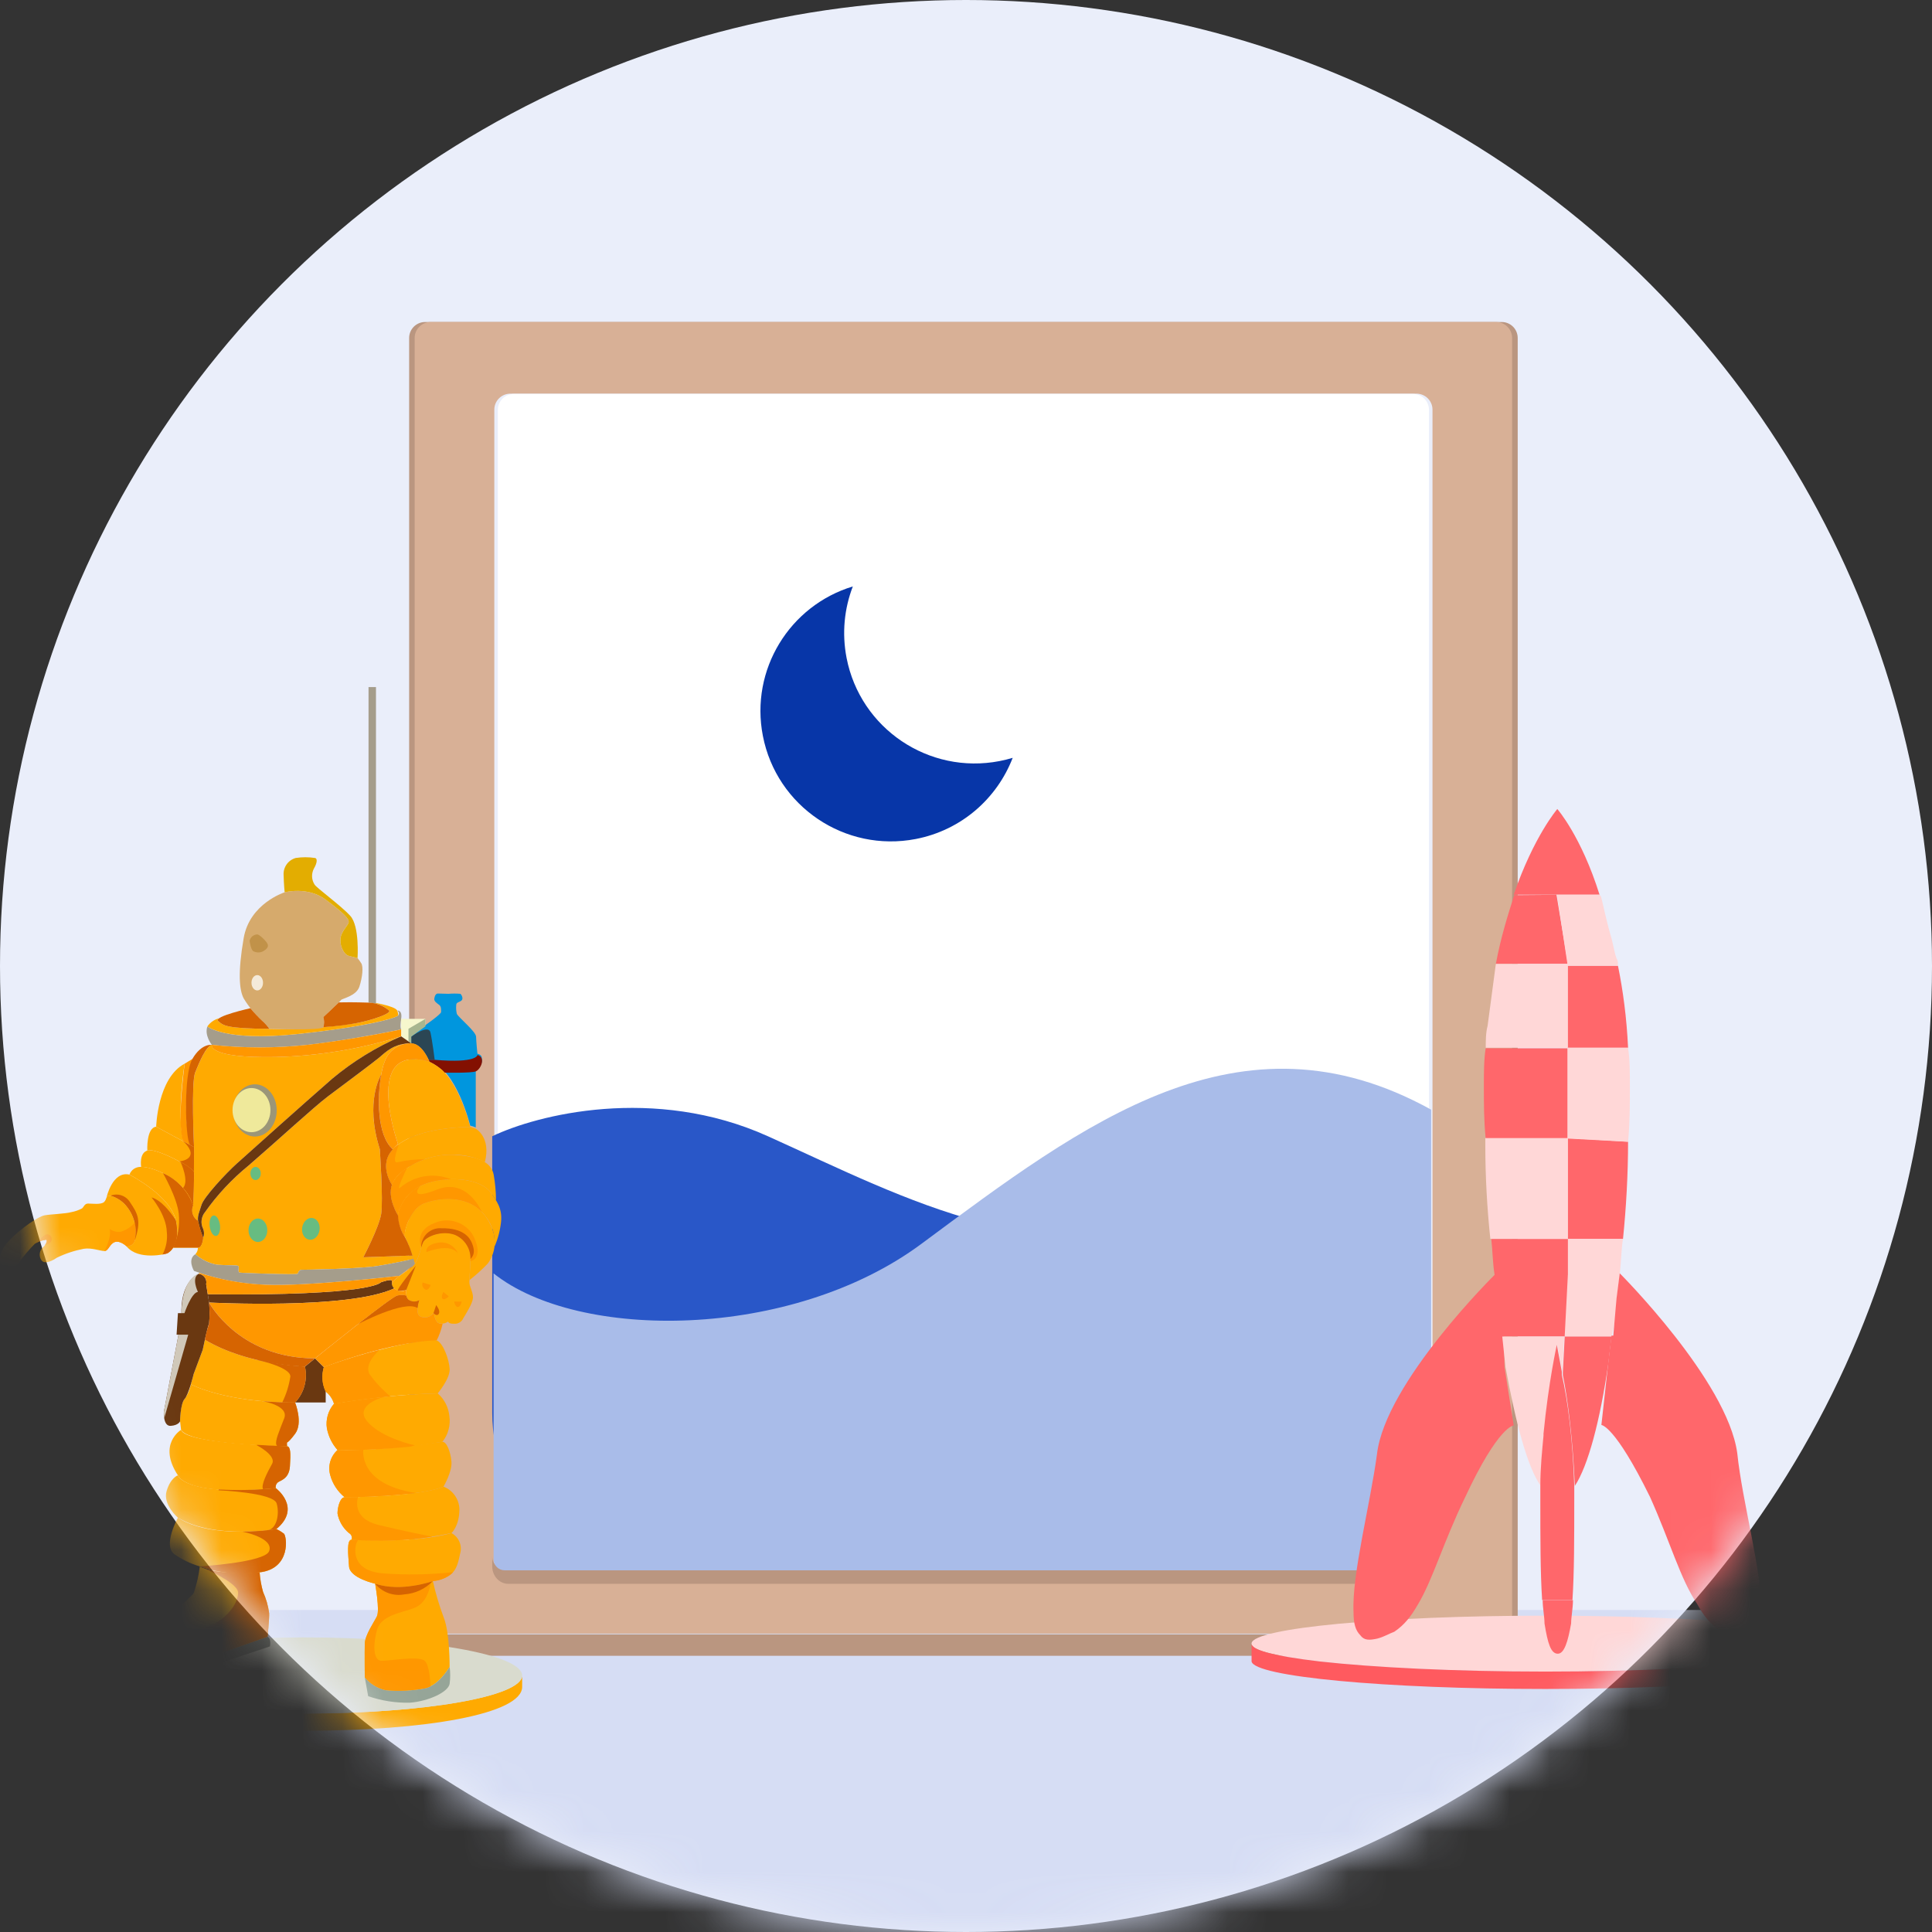 <?xml version="1.0" encoding="UTF-8"?> <svg xmlns="http://www.w3.org/2000/svg" width="48" height="48" viewBox="0 0 48 48" fill="none"><rect x="0" y="0" width="48" height="48" fill="#333333" stroke="none"/><circle cx="24" cy="24" r="24" fill="#EAEEFA"></circle><mask id="mask0_19122_25525" style="mask-type:alpha" maskUnits="userSpaceOnUse" x="0" y="0" width="48" height="48"><circle cx="24" cy="24" r="24" fill="#EAEEFA"></circle></mask><g mask="url(#mask0_19122_25525)"><rect x="-6" y="40" width="64" height="11.429" fill="#D6DDF4"></rect><path d="M37.31 8H10.562C10.343 8 10.165 8.178 10.165 8.397V40.74C10.165 40.96 10.343 41.138 10.562 41.138H37.31C37.529 41.138 37.707 40.96 37.707 40.74V8.397C37.707 8.178 37.529 8 37.31 8ZM37.456 40.207C37.456 40.427 37.279 40.605 37.06 40.605H10.813C10.593 40.605 10.416 40.427 10.416 40.207V8.47C10.416 8.251 10.593 8.073 10.813 8.073H37.06C37.279 8.073 37.456 8.251 37.456 8.47V40.207Z" fill="#BA9680"></path><path d="M37.168 8H10.702C10.481 8 10.302 8.178 10.302 8.398V40.19C10.302 40.41 10.481 40.588 10.702 40.588H37.168C37.389 40.588 37.568 40.41 37.568 40.19V8.398C37.568 8.178 37.389 8 37.168 8ZM35.59 38.881C35.59 39.101 35.411 39.279 35.19 39.279H12.681C12.46 39.279 12.281 39.101 12.281 38.881V10.178C12.281 9.958 12.46 9.78 12.681 9.78H35.19C35.411 9.78 35.59 9.958 35.59 10.178V38.881Z" fill="#D8B096"></path><path d="M35.503 10.185V38.677C35.503 38.897 35.326 39.075 35.106 39.075H12.765C12.546 39.075 12.369 38.897 12.369 38.677V10.185C12.369 9.965 12.546 9.787 12.765 9.787H35.106C35.326 9.787 35.503 9.965 35.503 10.185Z" fill="white"></path><path d="M35.502 38.663V38.915C35.502 39.155 35.323 39.35 35.103 39.35H12.629C12.408 39.35 12.229 39.155 12.229 38.915V38.663C12.229 38.903 12.408 38.961 12.629 38.961H35.103C35.323 38.961 35.502 38.903 35.502 38.663Z" fill="#BA9680"></path><path d="M19.079 28.23C16.251 26.954 13.334 27.698 12.229 28.23V35.107C12.229 37.223 13.944 38.938 16.06 38.938H33.118C34.42 38.938 35.47 37.854 35.278 36.566C34.786 33.267 33.438 29.413 30.494 30.28C25.854 31.647 22.614 29.824 19.079 28.23Z" fill="#2957C8"></path><path d="M22.892 30.903C19.658 33.302 14.369 33.319 12.263 31.637L12.263 38.739C12.263 38.891 12.386 39.014 12.538 39.014L35.28 39.014C35.432 39.014 35.556 38.891 35.556 38.739L35.556 27.569C30.807 24.939 26.935 27.904 22.892 30.903Z" fill="#A9BCE9"></path><g clip-path="url(#clip0_19122_25525)"><path d="M7.562 40.681C7.568 40.681 7.574 40.681 7.58 40.681C7.574 40.681 7.568 40.681 7.562 40.681C7.556 40.681 7.55 40.681 7.544 40.681C7.55 40.681 7.556 40.681 7.562 40.681Z" fill="#FFAA01"></path><path d="M7.562 42.572C4.573 42.572 2.15 42.149 2.15 41.627V41.909C2.15 42.588 4.573 43 7.562 43C10.55 43 12.973 42.588 12.973 41.909V41.627C12.973 42.149 10.55 42.572 7.562 42.572Z" fill="#FFAA01"></path><path d="M7.562 42.572C10.55 42.572 12.973 42.149 12.973 41.627C12.973 41.105 10.55 40.681 7.562 40.681C4.573 40.681 2.15 41.105 2.15 41.627C2.15 42.149 4.573 42.572 7.562 42.572Z" fill="#D9DBCE"></path><path d="M5.233 25.972C5.096 26.049 4.949 26.402 4.851 26.643C4.745 26.902 4.821 28.5 4.821 28.5L4.818 29.106C4.831 29.195 4.798 29.95 4.798 29.95C4.769 30.017 4.765 30.094 4.787 30.164C4.81 30.234 4.857 30.294 4.92 30.332C4.906 30.196 4.948 30.129 5.007 29.934C5.066 29.74 5.612 29.153 5.886 28.907C6.16 28.661 7.495 27.462 8.254 26.8C8.771 26.369 9.348 26.014 9.967 25.747C8.955 26.062 7.904 26.236 6.844 26.262C5.139 26.293 5.264 25.959 5.264 25.959L5.233 25.972Z" fill="#FFAA01"></path><path d="M8.139 27.245C7.793 27.508 6.904 28.329 6.174 28.96C5.764 29.292 5.402 29.679 5.097 30.11C5.049 30.167 5.018 30.238 5.009 30.313C5 30.387 5.013 30.463 5.047 30.531C5.076 30.602 5.076 30.681 5.047 30.752C5.047 30.752 5.031 30.998 4.917 30.998C4.918 31.058 4.896 31.115 4.855 31.159C5.008 31.297 5.198 31.389 5.401 31.423C5.683 31.443 5.903 31.427 5.924 31.456C5.945 31.485 5.899 31.605 5.953 31.617C6.007 31.63 7.373 31.677 7.394 31.647C7.415 31.617 7.419 31.547 7.502 31.547C7.585 31.547 8.905 31.526 9.362 31.456C9.742 31.397 10.142 31.308 10.267 31.279L10.271 31.271C10.263 31.247 10.255 31.221 10.246 31.193L9.026 31.237C9.026 31.237 9.417 30.493 9.471 30.162C9.524 29.832 9.436 28.549 9.436 28.549C9.054 27.355 9.471 26.697 9.471 26.697L9.471 26.698C9.487 26.589 9.516 26.482 9.556 26.379C9.603 26.242 9.692 26.124 9.811 26.042C9.931 25.96 10.073 25.918 10.218 25.922C9.785 25.917 9.577 26.145 9.409 26.285C9.241 26.425 8.486 26.983 8.139 27.245Z" fill="#FFAA01"></path><path d="M9.967 25.313C10.002 25.086 9.869 25.108 9.869 25.108C9.879 25.114 9.887 25.121 9.894 25.13C9.9 25.138 9.905 25.148 9.908 25.159C9.911 25.169 9.912 25.18 9.91 25.191C9.909 25.202 9.905 25.213 9.899 25.222C9.876 25.282 9.155 25.505 7.37 25.692C5.585 25.879 5.153 25.501 5.153 25.501C5.072 25.723 5.263 25.96 5.263 25.96C6.056 26.044 6.855 26.044 7.647 25.958C8.499 25.857 9.286 25.712 9.688 25.632L9.967 25.575C9.967 25.575 9.931 25.541 9.967 25.313Z" fill="#A59D8B"></path><path d="M9.869 25.108C9.812 24.987 9.232 24.901 9.232 24.901L9.238 24.916C9.398 24.934 9.548 25.001 9.669 25.108C9.721 25.182 9.268 25.337 8.889 25.414C8.163 25.531 7.428 25.58 6.693 25.561C5.623 25.554 5.55 25.481 5.421 25.368C5.397 25.347 5.41 25.322 5.447 25.297L5.447 25.297C5.328 25.328 5.224 25.4 5.153 25.5C5.153 25.5 5.586 25.879 7.371 25.692C9.105 25.51 9.832 25.295 9.894 25.228C9.894 25.186 9.885 25.146 9.869 25.108Z" fill="#FFAA01"></path><path d="M5.369 30.707C5.439 30.698 5.482 30.577 5.465 30.437C5.447 30.296 5.376 30.189 5.305 30.198C5.235 30.207 5.192 30.328 5.21 30.469C5.227 30.609 5.299 30.716 5.369 30.707Z" fill="#67BC81"></path><path d="M6.408 30.857C6.537 30.857 6.641 30.726 6.641 30.565C6.641 30.404 6.537 30.274 6.408 30.274C6.279 30.274 6.174 30.404 6.174 30.565C6.174 30.726 6.279 30.857 6.408 30.857Z" fill="#67BC81"></path><path d="M7.939 30.561C7.96 30.413 7.881 30.278 7.762 30.261C7.643 30.244 7.529 30.351 7.507 30.5C7.486 30.648 7.565 30.783 7.685 30.8C7.804 30.817 7.918 30.71 7.939 30.561Z" fill="#67BC81"></path><path d="M6.349 29.318C6.42 29.318 6.478 29.245 6.478 29.154C6.478 29.064 6.42 28.991 6.349 28.991C6.278 28.991 6.221 29.064 6.221 29.154C6.221 29.245 6.278 29.318 6.349 29.318Z" fill="#67BC81"></path><path d="M6.334 28.237C6.632 28.237 6.875 27.947 6.875 27.588C6.875 27.23 6.632 26.939 6.334 26.939C6.035 26.939 5.792 27.23 5.792 27.588C5.792 27.947 6.035 28.237 6.334 28.237Z" fill="#9B9678"></path><path d="M6.248 28.129C6.508 28.129 6.719 27.883 6.719 27.581C6.719 27.278 6.508 27.032 6.248 27.032C5.988 27.032 5.777 27.278 5.777 27.581C5.777 27.883 5.988 28.129 6.248 28.129Z" fill="#EFE99B"></path><path d="M8.975 23.931C8.947 23.886 8.916 23.844 8.883 23.803C8.883 23.803 8.763 23.773 8.664 23.748C8.564 23.724 8.45 23.543 8.456 23.344C8.463 23.146 8.645 23.003 8.662 22.916C8.68 22.829 8.533 22.679 8.087 22.348C7.64 22.017 7.072 22.169 7.072 22.169C7.072 22.169 6.202 22.444 6.054 23.308C5.905 24.171 5.946 24.6 6.054 24.804C6.179 25.012 6.334 25.199 6.514 25.361C6.582 25.42 6.642 25.487 6.693 25.56C6.693 25.56 7.987 25.611 8.033 25.52C8.058 25.438 8.058 25.351 8.033 25.269C8.033 25.269 8.453 24.881 8.473 24.845C8.494 24.809 8.852 24.748 8.929 24.513C9.005 24.278 9.031 24.018 8.975 23.931Z" fill="#D6AA6C"></path><path d="M7.072 22.169C7.072 22.169 7.64 22.017 8.087 22.348C8.533 22.679 8.68 22.829 8.662 22.916C8.645 23.003 8.464 23.146 8.457 23.344C8.45 23.543 8.564 23.724 8.664 23.748C8.764 23.773 8.883 23.803 8.883 23.803C8.883 23.803 8.937 23.014 8.704 22.756C8.471 22.498 7.85 22.05 7.814 21.974C7.777 21.916 7.756 21.849 7.753 21.78C7.751 21.711 7.766 21.642 7.798 21.581C7.895 21.415 7.879 21.321 7.824 21.316C7.666 21.292 7.506 21.292 7.348 21.316C7.257 21.341 7.177 21.397 7.122 21.474C7.067 21.552 7.04 21.645 7.046 21.739C7.053 21.989 7.072 22.169 7.072 22.169Z" fill="#E3AD01"></path><path d="M6.202 23.374C6.202 23.374 6.228 23.604 6.299 23.635C6.336 23.654 6.376 23.663 6.418 23.663C6.459 23.663 6.499 23.654 6.536 23.635C6.617 23.589 6.683 23.527 6.647 23.451C6.611 23.374 6.439 23.211 6.392 23.216C6.347 23.217 6.304 23.233 6.269 23.262C6.235 23.29 6.211 23.33 6.202 23.374Z" fill="#C19249"></path><path d="M6.392 24.607C6.471 24.607 6.535 24.521 6.535 24.416C6.535 24.311 6.471 24.226 6.392 24.226C6.312 24.226 6.248 24.311 6.248 24.416C6.248 24.521 6.312 24.607 6.392 24.607Z" fill="#F4EADA"></path><path d="M4.372 30.333C4.248 29.712 3.216 29.183 3.216 29.183C2.792 29.086 2.647 29.75 2.647 29.75C2.656 29.733 2.671 29.719 2.689 29.711C2.707 29.703 2.727 29.701 2.746 29.706C2.915 29.753 3.064 29.856 3.168 29.998C3.289 30.157 3.36 30.348 3.372 30.547C3.362 30.771 3.388 30.932 3.15 30.971C3.44 31.323 4.128 31.156 4.16 31.138C4.193 31.119 4.497 30.954 4.372 30.333Z" fill="#FFAA01"></path><path d="M3.151 30.97C3.151 30.97 2.992 30.815 2.857 30.857C2.722 30.899 2.698 31.081 2.595 31.081C2.491 31.081 2.277 30.994 2.079 31.026C1.847 31.071 1.623 31.145 1.411 31.248C1.332 31.303 1.118 31.43 1.03 31.311C0.996 31.262 0.981 31.201 0.988 31.141C0.995 31.081 1.025 31.026 1.07 30.986C1.141 30.931 1.205 30.78 1.126 30.804C1.032 30.816 0.942 30.85 0.863 30.903C0.722 31.045 0.592 31.198 0.474 31.361C0.414 31.444 0.367 31.5 0.274 31.5C0.182 31.5 0.001 31.454 0.001 31.347C0.001 31.241 -0.027 31.084 0.247 30.801C0.52 30.518 0.951 30.222 1.109 30.194C1.267 30.166 1.619 30.157 1.772 30.115C1.865 30.098 1.954 30.067 2.037 30.023C2.083 29.99 2.097 29.902 2.19 29.902C2.282 29.902 2.505 29.935 2.584 29.865C2.663 29.796 2.616 29.692 2.746 29.706C2.915 29.753 3.064 29.856 3.168 29.998C3.289 30.157 3.36 30.348 3.372 30.547C3.363 30.771 3.388 30.932 3.151 30.97Z" fill="#FFAA01"></path><path d="M4.92 30.332C4.857 30.294 4.81 30.234 4.787 30.164C4.765 30.093 4.769 30.017 4.798 29.95C4.59 29.256 3.726 28.97 3.492 28.991C3.432 28.991 3.373 29.009 3.323 29.043C3.274 29.077 3.237 29.126 3.216 29.183C3.216 29.183 4.248 29.712 4.373 30.333C4.442 30.677 4.379 30.882 4.303 30.998L4.303 30.998H4.918C5.031 30.998 5.047 30.752 5.047 30.752C4.995 30.615 4.953 30.475 4.92 30.332Z" fill="#FFAA01"></path><path d="M3.509 28.991C3.763 28.983 4.594 29.27 4.798 29.95C4.798 29.95 4.831 29.195 4.817 29.106C4.804 29.017 3.918 28.532 3.682 28.58C3.446 28.628 3.507 28.99 3.507 28.99L3.509 28.991Z" fill="#FFAA01"></path><path d="M3.661 28.587C3.668 28.584 3.675 28.582 3.682 28.58C3.918 28.532 4.804 29.017 4.818 29.106L4.821 28.5L3.88 27.993C3.631 28.02 3.66 28.586 3.66 28.586L3.661 28.587Z" fill="#FFAA01"></path><path d="M3.88 27.993C3.88 27.993 3.913 26.785 4.587 26.427C4.587 26.427 4.386 27.644 4.554 28.356L3.88 27.993Z" fill="#FFAA01"></path><path d="M4.42 37.707C4.42 37.707 4.036 38.398 4.333 38.614C4.525 38.748 4.738 38.851 4.964 38.917C5.441 39.083 5.95 39.133 6.45 39.065C7.235 38.976 7.129 38.163 7.052 38.101C6.995 38.058 6.933 38.02 6.868 37.989C6.868 37.989 5.262 38.255 4.42 37.707Z" fill="#FFAA01"></path><path d="M4.42 37.707C4.42 37.707 4.039 37.379 4.139 37.045C4.239 36.711 4.42 36.654 4.42 36.654C4.42 36.654 4.561 37.181 6.851 36.971C6.851 36.971 7.507 37.456 6.868 37.989C6.868 37.989 5.333 38.256 4.42 37.707Z" fill="#FFAA01"></path><path d="M4.499 35.524C4.499 35.524 3.908 35.876 4.42 36.654C4.42 36.654 4.58 37.196 6.852 36.971C6.847 36.947 6.848 36.922 6.856 36.899C6.863 36.876 6.875 36.855 6.893 36.837C6.952 36.78 7.181 36.757 7.203 36.43C7.225 36.103 7.22 35.943 7.133 35.932C7.047 35.922 4.609 35.875 4.499 35.524Z" fill="#FFAA01"></path><path d="M7.331 34.844C7.331 34.844 7.536 35.352 7.331 35.623C7.127 35.894 7.13 35.813 7.129 35.854C7.128 35.88 7.129 35.907 7.133 35.933C7.133 35.933 4.721 35.905 4.499 35.525L4.474 35.313C4.474 35.313 4.471 34.892 4.586 34.759C4.665 34.65 4.718 34.525 4.742 34.393C4.742 34.393 5.594 34.853 7.331 34.844Z" fill="#FFAA01"></path><path d="M9.32 39.346C9.32 39.346 8.691 39.208 8.672 38.917C8.652 38.627 8.607 38.253 8.736 38.253C8.864 38.253 10.268 38.354 11.216 38.089C11.306 38.136 11.376 38.214 11.415 38.307C11.455 38.4 11.46 38.504 11.431 38.602C11.353 38.983 11.286 39.199 10.755 39.282C10.755 39.282 9.968 39.566 9.32 39.346Z" fill="#FFAA01"></path><path d="M7.594 34.047L7.576 33.953C7.576 33.953 6.168 33.927 5.09 33.285V33.285C5.06 33.42 5.036 33.537 5.036 33.537L4.811 34.138C4.811 34.138 4.782 34.257 4.741 34.393L4.741 34.393C4.741 34.393 5.594 34.853 7.331 34.844C7.429 34.738 7.503 34.611 7.549 34.474C7.594 34.336 7.609 34.191 7.594 34.047Z" fill="#FFAA01"></path><path d="M8.736 38.253C8.746 38.222 8.745 38.189 8.733 38.159C8.722 38.129 8.7 38.104 8.671 38.089C8.521 37.965 8.42 37.792 8.386 37.601C8.386 37.447 8.45 37.199 8.564 37.199C8.679 37.199 10.418 37.184 11.018 36.935C11.132 36.979 11.231 37.055 11.301 37.155C11.372 37.255 11.411 37.373 11.414 37.495C11.414 37.915 11.217 38.089 11.217 38.089C10.402 38.265 9.567 38.321 8.736 38.253Z" fill="#FFAA01"></path><path d="M8.386 36.025C8.299 36.103 8.237 36.203 8.205 36.314C8.173 36.425 8.174 36.543 8.206 36.654C8.265 36.869 8.391 37.059 8.564 37.199C8.564 37.199 10.414 37.195 11.018 36.936C11.018 36.936 11.238 36.566 11.216 36.314C11.194 36.062 11.095 35.817 10.992 35.821C10.89 35.824 9.513 36.058 8.386 36.025Z" fill="#FFAA01"></path><path d="M8.298 34.877C8.226 34.961 8.173 35.058 8.143 35.163C8.113 35.269 8.105 35.38 8.122 35.488C8.16 35.688 8.251 35.873 8.386 36.025C9.259 36.038 10.132 35.97 10.992 35.821C11.063 35.732 11.115 35.63 11.144 35.52C11.174 35.411 11.181 35.297 11.165 35.185C11.144 34.966 11.041 34.763 10.875 34.618C10.011 34.641 9.149 34.728 8.298 34.877Z" fill="#FFAA01"></path><path d="M8.298 34.877C9.149 34.728 10.011 34.641 10.875 34.618C10.875 34.618 11.183 34.252 11.172 34.015C11.161 33.777 11.007 33.36 10.85 33.302C10.692 33.243 9.464 33.453 8.046 33.966C7.982 34.167 7.998 34.385 8.092 34.574C8.192 34.65 8.264 34.757 8.298 34.877Z" fill="#FFAA01"></path><path d="M6.45 39.065C6.462 39.229 6.491 39.392 6.536 39.551C6.612 39.719 6.663 39.898 6.687 40.082C6.693 40.222 6.648 40.664 6.648 40.664L5.04 41.227C5.04 41.227 4.31 41.431 4.131 41.45C3.951 41.47 3.574 41.399 3.58 41.355C3.586 41.31 3.503 40.683 3.676 40.517C3.849 40.35 4.733 39.736 4.816 39.57C4.888 39.358 4.937 39.139 4.964 38.917C4.964 38.917 5.278 39.141 6.45 39.065Z" fill="#FFAA01"></path><path d="M9.582 41.992C9.914 42.023 10.248 42.006 10.575 41.943C10.882 41.869 11.121 41.494 11.164 41.424C11.166 41.42 11.168 41.416 11.171 41.412C11.171 41.412 11.177 40.565 11.024 40.185C10.913 39.891 10.823 39.589 10.755 39.282C10.755 39.282 9.999 39.57 9.32 39.346C9.32 39.346 9.441 40.005 9.364 40.158C9.288 40.312 9.07 40.619 9.063 40.836C9.057 41.054 9.063 41.674 9.063 41.674C9.196 41.835 9.379 41.947 9.582 41.992Z" fill="#FFAA01"></path><path d="M4.937 31.647C4.937 31.647 4.52 31.799 4.507 32.539V32.625H4.421L4.387 33.16H4.434L4.07 35.082C4.07 35.082 4.05 35.439 4.242 35.425C4.434 35.412 4.473 35.313 4.473 35.313C4.473 35.313 4.48 34.877 4.586 34.758C4.692 34.639 4.811 34.138 4.811 34.138L5.036 33.537C5.036 33.537 5.161 32.931 5.195 32.887C5.211 32.712 5.211 32.536 5.195 32.361L5.122 31.905C5.128 31.876 5.129 31.845 5.123 31.816C5.117 31.787 5.105 31.759 5.087 31.735C5.07 31.71 5.047 31.69 5.021 31.675C4.995 31.66 4.966 31.65 4.937 31.647Z" fill="#6A3811"></path><path d="M5.194 32.361C5.194 32.361 8.65 32.544 9.793 32.01C9.756 31.958 9.737 31.896 9.738 31.832C9.752 31.753 9.461 31.859 9.461 31.859C9.461 31.859 9.27 32.2 5.162 32.155L5.194 32.361Z" fill="#6A3811"></path><path d="M9.966 25.313H10.569V25.5C10.569 25.5 10.213 25.713 10.217 25.754C10.221 25.795 10.217 25.922 10.217 25.922L9.966 25.747V25.313Z" fill="#F6F7CD"></path><path d="M11.142 24.691C11.241 24.683 11.34 24.683 11.438 24.691C11.461 24.706 11.521 24.806 11.468 24.855C11.416 24.903 11.333 24.896 11.335 24.971C11.328 25.044 11.333 25.118 11.35 25.19C11.399 25.285 11.824 25.629 11.828 25.756C11.831 25.884 11.861 26.179 11.861 26.179C11.861 26.179 11.97 26.201 11.97 26.28C11.982 26.34 11.974 26.403 11.947 26.459C11.92 26.514 11.875 26.559 11.82 26.587V28.011C11.776 27.991 11.729 27.976 11.682 27.966C11.682 27.966 11.354 26.582 10.669 26.348C10.669 26.348 10.518 25.928 10.217 25.891V25.723L10.569 25.469C10.569 25.469 10.959 25.197 10.959 25.144C10.959 25.092 10.966 25.009 10.914 24.968C10.861 24.927 10.778 24.878 10.79 24.81C10.801 24.742 10.827 24.684 10.88 24.684C10.933 24.684 11.142 24.691 11.142 24.691Z" fill="#0096DE"></path><path d="M5.047 30.752C5.076 30.681 5.076 30.601 5.047 30.53C5.013 30.463 5 30.387 5.009 30.313C5.018 30.238 5.049 30.167 5.097 30.11C5.402 29.679 5.764 29.292 6.174 28.959C6.904 28.328 7.793 27.508 8.139 27.245C8.486 26.983 9.241 26.424 9.409 26.285C9.577 26.145 9.785 25.917 10.218 25.922L9.967 25.747C9.348 26.014 8.771 26.368 8.254 26.8C7.495 27.462 6.16 28.66 5.886 28.906C5.612 29.152 5.066 29.74 5.007 29.934C4.948 30.128 4.906 30.196 4.92 30.332C4.95 30.476 4.992 30.616 5.047 30.752Z" fill="#6A3811"></path><path d="M4.434 33.16H4.676L4.08 35.237L4.07 35.082L4.434 33.16Z" fill="#D0C8B9"></path><path d="M4.506 32.625H4.583C4.583 32.625 4.755 32.115 4.917 32.097C4.917 32.097 4.746 31.747 4.936 31.647C4.936 31.647 4.529 31.723 4.506 32.625Z" fill="#D0C8B9"></path><path d="M10.217 25.754C10.217 25.754 10.645 25.439 10.694 25.651C10.742 25.863 10.8 26.331 10.8 26.331H10.649C10.649 26.331 10.484 25.928 10.217 25.922V25.754Z" fill="#2B4654"></path><path d="M11.862 26.21C11.862 26.21 11.862 26.422 10.8 26.331H10.649L10.67 26.379C10.812 26.445 10.94 26.537 11.049 26.65C11.049 26.65 11.702 26.664 11.82 26.618C11.939 26.572 12.082 26.272 11.862 26.21Z" fill="#831001"></path><path d="M10.57 25.313L10.148 25.56V25.873L10.218 25.922V25.754L10.57 25.5V25.313Z" fill="#A8B690"></path><path d="M9.159 24.91C9.221 24.911 9.282 24.921 9.341 24.938V17.07H9.156V24.91L9.159 24.91Z" fill="#A59D8B"></path><path d="M7.331 34.844H8.092V34.574C8.005 34.383 7.989 34.167 8.046 33.966L7.827 33.748L7.576 33.953C7.611 34.11 7.607 34.273 7.564 34.429C7.522 34.584 7.442 34.727 7.331 34.844Z" fill="#6A3811"></path><path d="M9.361 31.456C8.905 31.526 7.585 31.547 7.502 31.547C7.419 31.547 7.414 31.617 7.394 31.647C7.373 31.677 6.007 31.63 5.953 31.617C5.899 31.605 5.945 31.485 5.924 31.456C5.903 31.427 5.683 31.443 5.401 31.423C5.197 31.389 5.008 31.297 4.855 31.159C4.646 31.285 4.82 31.576 4.82 31.576C5.395 31.783 5.998 31.899 6.609 31.92C7.647 31.962 9.927 31.697 9.927 31.697L10.286 31.424C10.294 31.414 10.301 31.401 10.308 31.39C10.308 31.39 10.294 31.344 10.273 31.277C10.154 31.305 9.746 31.396 9.361 31.456Z" fill="#A59D8B"></path><path d="M9.147 42.141C9.48 42.256 9.832 42.311 10.185 42.303C10.659 42.264 11.139 42.036 11.171 41.833C11.19 41.693 11.19 41.551 11.171 41.412C11.171 41.412 10.914 41.861 10.575 41.943C10.248 42.006 9.914 42.023 9.582 41.992C9.379 41.947 9.196 41.835 9.063 41.674L9.147 42.141Z" fill="#96A598"></path><path d="M10.215 31.5C10.022 31.644 9.676 31.821 9.749 31.949C9.821 32.078 9.934 32.102 10.094 32.046C10.094 32.046 10.07 32.263 10.167 32.303C10.205 32.325 10.248 32.336 10.291 32.336C10.335 32.336 10.378 32.325 10.416 32.303C10.416 32.303 10.295 32.656 10.456 32.712C10.514 32.736 10.577 32.739 10.636 32.719C10.695 32.7 10.746 32.661 10.778 32.608C10.778 32.608 10.802 32.817 10.882 32.865C10.923 32.882 10.968 32.889 11.011 32.883C11.055 32.877 11.097 32.86 11.132 32.833C11.132 32.833 11.148 32.893 11.268 32.887C11.318 32.894 11.368 32.884 11.412 32.86C11.455 32.836 11.49 32.798 11.51 32.752C11.582 32.632 11.743 32.38 11.751 32.245C11.759 32.11 11.662 31.965 11.662 31.861C11.662 31.757 11.69 31.357 11.69 31.253C11.687 31.129 11.649 31.008 11.579 30.906C11.508 30.804 11.41 30.724 11.296 30.677C10.966 30.562 10.588 30.723 10.515 30.859C10.443 30.996 10.408 31.356 10.215 31.5Z" fill="#FFAA01"></path><path d="M12.072 30.232C11.667 29.654 10.89 29.76 10.533 29.899C10.176 30.039 9.998 30.66 10.07 30.752C10.166 30.958 10.246 31.172 10.308 31.39L10.311 31.391C10.422 31.221 10.457 30.969 10.515 30.859C10.588 30.723 10.966 30.562 11.296 30.677C11.41 30.724 11.508 30.804 11.579 30.906C11.649 31.008 11.687 31.129 11.69 31.253C11.69 31.343 11.669 31.652 11.664 31.802L11.665 31.803C11.827 31.677 11.979 31.539 12.121 31.39C12.217 31.262 12.478 30.81 12.072 30.232Z" fill="#FFAA01"></path><path d="M12.198 29.634C12.063 29.437 11.638 29.23 10.958 29.318C10.277 29.406 10.046 29.75 9.92 30.049C9.795 30.348 10.07 30.752 10.07 30.752C9.998 30.661 10.176 30.039 10.533 29.899C10.89 29.76 11.667 29.654 12.072 30.232C12.231 30.438 12.307 30.696 12.287 30.955L12.292 30.959C12.374 30.766 12.427 30.561 12.449 30.352C12.482 30.015 12.333 29.832 12.198 29.634Z" fill="#FFAA01"></path><path d="M9.921 30.049C10.046 29.75 10.278 29.406 10.958 29.318C11.638 29.23 12.063 29.437 12.198 29.634C12.24 29.697 12.284 29.758 12.323 29.822L12.323 29.822C12.322 29.607 12.302 29.393 12.265 29.182C12.207 28.888 11.908 28.724 11.271 28.69C10.635 28.656 9.945 29.018 9.766 29.369C9.588 29.721 9.888 30.193 9.888 30.193L9.89 30.191C9.892 30.142 9.902 30.094 9.921 30.049Z" fill="#FFAA01"></path><path d="M9.739 29.435C9.746 29.412 9.755 29.391 9.766 29.369C9.945 29.018 10.635 28.657 11.271 28.69C11.54 28.687 11.806 28.749 12.046 28.872H12.046C12.207 28.255 11.821 28.043 11.821 28.043L11.682 27.998C10.616 28.019 9.93 28.281 9.689 28.647C9.448 29.013 9.739 29.435 9.739 29.435L9.739 29.435Z" fill="#FFAA01"></path><path d="M11.82 28.043C11.776 28.023 11.73 28.008 11.682 27.998C11.682 27.998 11.47 27.104 11.032 26.632C11.026 26.625 11.02 26.619 11.014 26.613C11.005 26.604 10.996 26.595 10.988 26.586C10.891 26.504 10.784 26.435 10.67 26.379C8.986 25.888 9.888 28.419 9.888 28.419L9.84 28.47L9.844 28.476C10.166 28.202 10.791 28.015 11.682 27.998L11.82 28.043Z" fill="#FFAA01"></path><path d="M10.882 32.865C10.802 32.817 10.778 32.608 10.778 32.608C10.745 32.661 10.695 32.7 10.636 32.719C10.577 32.739 10.513 32.736 10.456 32.712C10.295 32.656 10.416 32.303 10.416 32.303C10.378 32.325 10.335 32.336 10.291 32.336C10.248 32.336 10.204 32.325 10.167 32.303C10.147 32.291 10.131 32.274 10.119 32.255C10.107 32.235 10.1 32.213 10.099 32.19L10.077 32.188C10.077 32.188 10.032 32.156 9.873 32.188C9.715 32.22 7.828 33.748 7.828 33.748L8.046 33.966C9.908 33.28 10.85 33.302 10.85 33.302C10.916 33.17 10.966 33.031 10.997 32.887C10.997 32.886 10.997 32.886 10.997 32.885C10.957 32.891 10.917 32.884 10.882 32.865Z" fill="#FF9700"></path><path d="M10.215 31.5C10.22 31.496 10.224 31.49 10.229 31.485L10.224 31.472L9.927 31.697C9.927 31.697 7.647 31.962 6.609 31.92C6.047 31.898 5.491 31.798 4.956 31.625L4.937 31.647C4.966 31.65 4.995 31.66 5.021 31.675C5.047 31.69 5.07 31.71 5.087 31.735C5.105 31.759 5.117 31.787 5.123 31.816C5.129 31.845 5.128 31.876 5.122 31.905L5.195 32.361C5.195 32.361 5.931 33.748 7.827 33.748C7.827 33.748 9.714 32.22 9.873 32.188C10.032 32.157 10.076 32.188 10.076 32.188L10.099 32.19C10.091 32.142 10.09 32.094 10.094 32.046C10.046 32.072 9.991 32.082 9.937 32.075C9.883 32.068 9.832 32.044 9.792 32.008L9.793 32.01C8.65 32.544 5.195 32.361 5.195 32.361L5.162 32.155C9.27 32.2 9.461 31.859 9.461 31.859C9.461 31.859 9.752 31.753 9.738 31.832C9.735 31.853 9.736 31.874 9.741 31.894C9.769 31.773 10.048 31.625 10.215 31.5Z" fill="#FF9700"></path><path d="M9.888 28.419C9.888 28.419 8.986 25.888 10.67 26.379C10.67 26.379 10.496 25.922 10.218 25.922C10.073 25.918 9.931 25.96 9.811 26.042C9.692 26.124 9.603 26.242 9.556 26.379C9.406 26.716 9.258 28.117 9.761 28.555L9.888 28.419Z" fill="#FF9700"></path><path d="M4.78 26.309C4.597 27.007 4.576 27.738 4.72 28.445L4.554 28.356C4.554 28.356 4.383 28.077 4.587 26.428L4.78 26.309Z" fill="#FF9700"></path><path d="M9.966 25.747C8.954 26.062 7.903 26.236 6.843 26.262C5.139 26.293 5.263 25.959 5.263 25.959C6.055 26.044 6.855 26.044 7.647 25.958C8.874 25.812 9.966 25.575 9.966 25.575V25.747Z" fill="#FF9700"></path><path d="M9.688 28.647C9.447 29.013 9.738 29.435 9.738 29.435L9.738 29.435C9.746 29.412 9.755 29.391 9.766 29.369C9.876 29.152 10.183 28.93 10.552 28.801L10.553 28.801C10.329 28.8 10.106 28.824 9.887 28.873C9.709 28.942 9.906 28.449 9.906 28.449L9.868 28.455C9.798 28.509 9.738 28.574 9.688 28.647Z" fill="#FF9700"></path><path d="M9.933 29.515C9.837 29.58 10.108 29.029 10.114 29.017C9.971 29.104 9.851 29.225 9.766 29.369C9.587 29.721 9.887 30.193 9.887 30.193L9.889 30.191C9.891 30.142 9.902 30.094 9.92 30.049C10.046 29.75 10.277 29.406 10.957 29.318C11.04 29.307 11.123 29.3 11.207 29.298L11.206 29.298C10.995 29.213 10.764 29.189 10.539 29.227C10.314 29.265 10.105 29.365 9.933 29.515Z" fill="#FF9700"></path><path d="M10.861 29.553C10.11 29.852 10.433 29.472 10.435 29.469C10.197 29.592 10.014 29.798 9.92 30.049C9.795 30.348 10.069 30.752 10.069 30.752C9.997 30.661 10.176 30.039 10.533 29.899C10.862 29.771 11.546 29.672 11.969 30.109L11.971 30.109C11.971 30.109 11.614 29.254 10.861 29.553Z" fill="#FF9700"></path><path d="M11.687 31.331C11.71 31.329 11.731 31.322 11.751 31.312C11.965 31.179 11.831 30.841 11.751 30.688C11.658 30.533 11.512 30.416 11.339 30.359C11.167 30.302 10.98 30.309 10.812 30.378C10.293 30.57 10.458 30.959 10.458 30.959C10.458 30.959 10.464 30.962 10.474 30.966C10.485 30.93 10.498 30.894 10.515 30.859C10.588 30.723 10.966 30.562 11.295 30.677C11.41 30.724 11.508 30.804 11.578 30.906C11.648 31.009 11.687 31.129 11.689 31.253C11.689 31.271 11.688 31.299 11.687 31.331Z" fill="#FF9700"></path><path d="M1.191 30.666C1.112 30.637 0.89 30.884 0.89 30.884L0.892 30.884C0.965 30.845 1.044 30.818 1.126 30.804C1.188 30.785 1.162 30.875 1.113 30.941H1.113C1.155 30.925 1.196 30.906 1.235 30.884C1.255 30.87 1.269 30.851 1.278 30.829C1.287 30.808 1.289 30.784 1.284 30.761C1.279 30.738 1.268 30.716 1.252 30.7C1.235 30.683 1.214 30.672 1.191 30.666Z" fill="#FF9700"></path><path d="M2.857 30.857C2.992 30.815 3.151 30.971 3.151 30.971C3.388 30.932 3.363 30.771 3.372 30.547C3.374 30.488 3.367 30.43 3.351 30.373C3.259 30.482 3.136 30.562 2.998 30.603C2.9 30.615 2.801 30.589 2.722 30.531C2.784 30.73 2.595 31.082 2.595 31.082C2.698 31.082 2.722 30.899 2.857 30.857Z" fill="#FF9700"></path><path d="M9.698 34.692C9.505 34.533 9.333 34.349 9.186 34.147C9.025 33.891 9.422 33.543 9.429 33.537C9.016 33.644 8.543 33.786 8.046 33.966C7.982 34.167 7.998 34.385 8.092 34.574C8.192 34.65 8.264 34.757 8.298 34.877C8.84 34.789 9.31 34.731 9.698 34.693L9.698 34.692Z" fill="#FF9700"></path><path d="M10.308 35.91C10.308 35.91 9.483 35.732 9.129 35.322C8.775 34.913 9.519 34.711 9.519 34.711L9.519 34.711C9.168 34.749 8.759 34.802 8.298 34.877C8.226 34.961 8.173 35.058 8.143 35.163C8.113 35.269 8.105 35.38 8.122 35.488C8.16 35.688 8.251 35.873 8.386 36.025C8.993 36.033 9.6 36.004 10.204 35.939L10.308 35.91Z" fill="#FF9700"></path><path d="M10.331 37.091C8.893 36.875 9.026 36.019 9.026 36.019L9.026 36.019C8.81 36.028 8.594 36.031 8.386 36.025C8.299 36.103 8.237 36.203 8.205 36.314C8.173 36.425 8.174 36.543 8.206 36.654C8.265 36.869 8.39 37.059 8.564 37.199C9.157 37.196 9.749 37.16 10.337 37.092L10.331 37.091Z" fill="#FF9700"></path><path d="M9.412 37.889C8.7 37.718 8.897 37.193 8.897 37.193V37.193C8.717 37.198 8.592 37.199 8.564 37.199C8.449 37.199 8.385 37.447 8.385 37.601C8.42 37.792 8.521 37.965 8.671 38.089C8.699 38.104 8.721 38.129 8.733 38.159C8.745 38.189 8.746 38.222 8.736 38.253C9.405 38.306 10.078 38.281 10.741 38.178C10.609 38.153 10.035 38.04 9.412 37.889Z" fill="#FF9700"></path><path d="M11.257 39.06C10.674 39.124 10.086 39.134 9.502 39.089C8.632 39.008 8.853 38.348 8.853 38.348L8.895 38.259C8.814 38.256 8.757 38.253 8.736 38.253C8.607 38.253 8.652 38.627 8.672 38.917C8.691 39.208 9.32 39.346 9.32 39.346C9.968 39.566 10.755 39.282 10.755 39.282C10.944 39.271 11.122 39.192 11.257 39.06Z" fill="#FF9700"></path><path d="M10.552 41.262C10.399 41.131 9.657 41.269 9.476 41.262C9.295 41.256 9.25 40.941 9.363 40.506C9.476 40.071 10.127 40.065 10.387 39.901C10.648 39.737 10.7 39.337 10.7 39.337L10.668 39.311C10.451 39.378 9.861 39.524 9.32 39.346C9.32 39.346 9.441 40.005 9.364 40.158C9.288 40.312 9.07 40.619 9.063 40.836C9.057 41.054 9.063 41.674 9.063 41.674C9.196 41.835 9.379 41.947 9.582 41.992C9.914 42.022 10.248 42.006 10.575 41.943C10.617 41.932 10.658 41.917 10.696 41.897C10.686 41.688 10.655 41.351 10.552 41.262Z" fill="#FF9700"></path><path d="M10.5 31.863L10.7 31.925C10.7 31.925 10.647 32.093 10.553 32.03C10.527 32.012 10.507 31.986 10.497 31.956C10.488 31.925 10.489 31.893 10.5 31.863Z" fill="#FF9700"></path><path d="M11.016 32.097L11.15 32.208C11.15 32.208 11.051 32.312 10.997 32.268C10.942 32.223 11.016 32.097 11.016 32.097Z" fill="#FF9700"></path><path d="M11.284 32.338H11.469C11.469 32.338 11.447 32.468 11.377 32.471C11.306 32.475 11.284 32.338 11.284 32.338Z" fill="#FF9700"></path><path d="M10.596 31.107C10.596 31.107 11.168 30.869 11.376 31.136C11.336 31.046 11.267 30.971 11.18 30.923C11.092 30.875 10.992 30.858 10.894 30.873C10.541 30.925 10.596 31.107 10.596 31.107Z" fill="#FF9700"></path><path d="M5.194 32.361C5.194 32.361 5.93 33.748 7.827 33.748L7.576 33.953C7.576 33.953 6.168 33.927 5.09 33.285C5.114 33.15 5.149 33.017 5.194 32.887C5.21 32.712 5.21 32.536 5.194 32.361Z" fill="#D66401"></path><path d="M4.821 28.5C4.821 28.5 4.745 26.902 4.85 26.643C4.955 26.384 5.117 25.996 5.263 25.959C5.263 25.959 5.006 25.916 4.78 26.309C4.555 26.703 4.602 28.295 4.72 28.445L4.821 28.5Z" fill="#D66401"></path><path d="M6.514 25.361C6.41 25.264 6.312 25.16 6.221 25.049L6.221 25.049C6.221 25.049 5.292 25.255 5.421 25.368C5.55 25.481 5.622 25.554 6.693 25.561C6.642 25.487 6.582 25.42 6.514 25.361Z" fill="#D66401"></path><path d="M9.669 25.108C9.527 24.985 9.347 24.915 9.159 24.91C9.059 24.91 8.856 24.895 8.419 24.904C8.3 25.022 8.033 25.269 8.033 25.269C8.058 25.351 8.058 25.438 8.033 25.52L8.033 25.52C8.32 25.502 8.606 25.466 8.888 25.414C9.267 25.337 9.72 25.182 9.669 25.108Z" fill="#D66401"></path><path d="M3.765 29.75C3.765 29.75 4.131 30.183 4.144 30.603C4.166 30.797 4.129 30.994 4.038 31.168C4.079 31.162 4.12 31.152 4.16 31.138C4.192 31.12 4.497 30.954 4.372 30.333C4.371 30.326 4.368 30.319 4.366 30.312C4.227 30.101 4.001 29.814 3.765 29.75Z" fill="#D66401"></path><path d="M4.442 30.159C4.47 30.446 4.422 30.735 4.303 30.998L4.303 30.998H4.917C5.031 30.998 5.047 30.752 5.047 30.752C4.994 30.615 4.952 30.475 4.92 30.332C4.857 30.294 4.809 30.234 4.787 30.164C4.764 30.093 4.768 30.017 4.798 29.95C4.734 29.772 4.635 29.609 4.506 29.471C4.377 29.333 4.222 29.222 4.049 29.146C4.049 29.146 4.402 29.758 4.442 30.159Z" fill="#D66401"></path><path d="M4.548 29.514C4.663 29.639 4.748 29.788 4.798 29.95C4.798 29.95 4.831 29.195 4.817 29.106C4.724 29.007 4.612 28.928 4.487 28.873C4.489 28.877 4.707 29.343 4.548 29.514L4.548 29.514Z" fill="#D66401"></path><path d="M4.731 28.693C4.69 28.838 4.454 28.855 4.454 28.855L4.454 28.855C4.591 28.914 4.714 28.999 4.818 29.106L4.821 28.5L4.554 28.356C4.554 28.356 4.773 28.547 4.731 28.693Z" fill="#D66401"></path><path d="M10.331 31.447L10.094 32.046C10.027 32.067 9.957 32.074 9.887 32.067C9.837 32.044 10.331 31.447 10.331 31.447Z" fill="#D66401"></path><path d="M10.515 30.859C10.587 30.723 10.965 30.562 11.295 30.677C11.41 30.724 11.508 30.804 11.578 30.906C11.648 31.008 11.687 31.129 11.689 31.253C11.689 31.259 11.689 31.27 11.688 31.278L11.689 31.278C11.81 31.161 11.78 31.022 11.725 30.883C11.669 30.744 11.505 30.507 10.973 30.516C10.907 30.51 10.841 30.518 10.778 30.54C10.715 30.562 10.658 30.597 10.61 30.642C10.562 30.688 10.524 30.743 10.499 30.805C10.473 30.866 10.462 30.932 10.464 30.998C10.477 30.951 10.494 30.904 10.515 30.859Z" fill="#D66401"></path><path d="M9.026 31.237L10.245 31.193C10.202 31.041 10.143 30.893 10.07 30.752C9.959 30.585 9.896 30.391 9.889 30.191L9.889 30.191L9.887 30.193C9.887 30.193 9.623 29.777 9.738 29.435L9.738 29.435C9.738 29.435 9.447 29.013 9.688 28.647C9.719 28.601 9.754 28.559 9.793 28.521V28.52L9.761 28.555C9.359 28.205 9.373 27.244 9.471 26.698L9.47 26.697C9.47 26.697 9.054 27.355 9.436 28.549C9.436 28.549 9.524 29.832 9.47 30.162C9.417 30.493 9.026 31.237 9.026 31.237Z" fill="#D66401"></path><path d="M3.168 29.998C3.289 30.157 3.36 30.348 3.372 30.547C3.374 30.638 3.366 30.73 3.349 30.819C3.517 30.326 3.425 30.156 3.231 29.87C3.182 29.79 3.107 29.729 3.018 29.699C2.929 29.669 2.833 29.672 2.746 29.706C2.915 29.753 3.064 29.856 3.168 29.998Z" fill="#D66401"></path><path d="M10.416 32.303C10.378 32.325 10.335 32.336 10.291 32.336C10.247 32.336 10.204 32.325 10.166 32.303C10.147 32.291 10.13 32.274 10.119 32.255C10.107 32.235 10.1 32.213 10.099 32.19L10.076 32.188C10.076 32.188 10.032 32.156 9.873 32.188C9.799 32.203 9.354 32.539 8.897 32.896C8.898 32.896 10.032 32.296 10.365 32.493C10.368 32.495 10.371 32.496 10.374 32.498C10.381 32.432 10.395 32.366 10.416 32.303Z" fill="#D66401"></path><path d="M9.319 39.346C9.405 39.451 9.518 39.532 9.646 39.579C9.774 39.626 9.912 39.637 10.046 39.612C10.315 39.593 10.567 39.475 10.754 39.282C10.754 39.282 9.967 39.566 9.319 39.346Z" fill="#D66401"></path><path d="M6.71 40.764C6.697 40.681 6.648 40.663 6.648 40.663L6.015 40.885L5.04 41.226C5.04 41.226 4.31 41.431 4.131 41.45C3.951 41.469 3.573 41.399 3.58 41.354H3.58V41.545C3.58 41.545 3.631 41.737 3.958 41.718C4.24 41.685 4.519 41.628 4.79 41.545L6.706 40.905C6.717 40.859 6.718 40.811 6.71 40.764Z" fill="#797D74"></path><path d="M6.648 40.664C6.648 40.664 6.693 40.222 6.687 40.081C6.663 39.898 6.612 39.719 6.535 39.551C6.49 39.392 6.462 39.229 6.45 39.065C5.671 39.115 5.272 39.034 5.092 38.973C5.352 39.091 5.921 39.371 5.916 39.573C5.91 39.834 5.642 40.274 5.024 40.464C4.405 40.654 3.892 40.889 3.619 40.608L3.619 40.608C3.524 40.844 3.585 41.316 3.58 41.354C3.573 41.399 3.951 41.469 4.131 41.45C4.31 41.431 5.04 41.227 5.04 41.227L6.648 40.664Z" fill="#D66401"></path><path d="M6.45 39.064C7.235 38.976 7.129 38.163 7.052 38.101C6.994 38.058 6.932 38.02 6.867 37.988C6.587 38.03 6.304 38.051 6.02 38.053L6.018 38.053C6.018 38.053 6.812 38.203 6.687 38.538C6.582 38.82 4.963 38.917 4.963 38.917C5.44 39.083 5.949 39.133 6.45 39.064Z" fill="#D66401"></path><path d="M6.851 36.971C6.381 37.02 5.908 37.032 5.436 37.005L5.43 37.026C5.43 37.026 6.796 37.081 6.874 37.354C6.952 37.627 6.867 37.995 6.649 38.016C6.645 38.017 6.641 38.018 6.637 38.019C6.78 38.003 6.867 37.988 6.867 37.988C7.507 37.456 6.851 36.971 6.851 36.971Z" fill="#D66401"></path><path d="M7.133 35.932C7.103 35.929 6.789 35.921 6.388 35.897L6.378 35.905C6.378 35.905 6.877 36.161 6.759 36.37C6.642 36.58 6.477 36.897 6.536 36.998C6.636 36.99 6.741 36.982 6.851 36.971C6.847 36.947 6.848 36.922 6.855 36.899C6.863 36.876 6.875 36.855 6.893 36.837C6.952 36.78 7.181 36.757 7.203 36.43C7.225 36.103 7.219 35.943 7.133 35.932Z" fill="#D66401"></path><path d="M6.54 34.813L6.536 34.815C6.536 34.815 7.185 34.919 7.061 35.238C6.937 35.556 6.828 35.803 6.867 35.897C6.871 35.907 6.877 35.917 6.883 35.926C7.037 35.931 7.133 35.932 7.133 35.932C7.129 35.906 7.128 35.88 7.129 35.854C7.13 35.813 7.127 35.894 7.331 35.623C7.536 35.351 7.331 34.844 7.331 34.844C7.043 34.846 6.78 34.833 6.54 34.813Z" fill="#D66401"></path><path d="M6.42 33.781L6.408 33.792C6.408 33.792 7.219 33.966 7.214 34.199C7.18 34.422 7.113 34.638 7.014 34.84L7.015 34.841C7.117 34.844 7.222 34.845 7.331 34.844C7.442 34.727 7.522 34.584 7.564 34.429C7.607 34.273 7.611 34.11 7.576 33.953C7.187 33.928 6.8 33.87 6.42 33.781Z" fill="#D66401"></path><path d="M10.77 32.625L10.836 32.425C10.836 32.425 10.95 32.56 10.902 32.64C10.853 32.719 10.77 32.625 10.77 32.625Z" fill="#D66401"></path></g><path fill-rule="evenodd" clip-rule="evenodd" d="M25.16 18.828C25.053 18.86 24.944 18.887 24.832 18.909C23.075 19.248 21.374 18.101 21.033 16.346C20.913 15.727 20.978 15.117 21.188 14.57C19.619 15.045 18.633 16.638 18.953 18.281C19.293 20.037 20.994 21.184 22.751 20.845C23.89 20.625 24.772 19.834 25.16 18.828Z" fill="#0736A8"></path><path d="M45.692 40.835C45.692 40.915 45.566 40.983 45.327 41.052C45.042 41.131 44.585 41.211 43.992 41.279C42.658 41.427 40.64 41.53 38.393 41.53C36.147 41.53 34.128 41.427 32.794 41.279C32.212 41.211 31.756 41.131 31.46 41.052C31.22 40.983 31.095 40.915 31.095 40.835V40.824C31.152 40.448 34.402 40.141 38.393 40.141C42.385 40.141 45.623 40.448 45.692 40.835C45.692 40.835 45.692 40.824 45.692 40.835Z" fill="#FFD7D7"></path><path d="M45.692 40.835V41.268V41.279C45.635 41.655 42.385 41.962 38.393 41.962C34.402 41.962 31.163 41.655 31.095 41.279V41.268V40.835C31.095 40.915 31.22 40.983 31.46 41.052C31.745 41.131 32.201 41.211 32.794 41.279C34.128 41.427 36.147 41.53 38.393 41.53C40.64 41.53 42.658 41.427 43.992 41.279C44.574 41.211 45.03 41.131 45.327 41.052C45.566 40.983 45.692 40.915 45.692 40.835Z" fill="#FF5A5F"></path><path d="M40.449 28.366C40.449 29.164 40.403 29.995 40.323 30.78H38.943V28.275L40.449 28.366Z" fill="#FF676B"></path><path d="M40.322 30.78C40.277 31.077 40.277 31.361 40.243 31.657L40.163 32.284C40.163 32.614 40.117 32.91 40.037 33.206H38.863L38.943 31.657V30.78H40.322Z" fill="#FFD7D7"></path><path d="M40.038 33.206L39.958 33.878C39.753 35.301 39.456 36.417 39.126 36.918C39.08 35.791 38.955 34.789 38.829 34.163C38.829 34.117 38.829 34.083 38.829 34.083L38.875 33.206H40.038Z" fill="#FF676B"></path><path d="M38.953 26.032V28.287H36.911C36.866 27.832 36.866 27.41 36.866 27C36.866 26.67 36.866 26.328 36.911 26.044H38.953V26.032Z" fill="#FF676B"></path><path d="M40.449 26.032H38.943V23.994H40.198C40.323 24.609 40.414 25.281 40.449 26.032Z" fill="#FF676B"></path><path d="M38.955 23.948H37.164C37.289 23.277 37.461 22.741 37.62 22.24L38.671 22.231L38.955 23.948Z" fill="#FF676B"></path><path d="M39.74 22.229H37.607C38.109 20.772 38.691 20.1 38.691 20.1C38.691 20.1 39.284 20.772 39.74 22.229Z" fill="#FF676B"></path><path d="M43.754 40.038C43.754 40.289 43.709 40.494 43.629 40.619C43.503 40.744 43.378 40.79 43.173 40.699C43.002 40.653 42.876 40.573 42.751 40.528C42.5 40.357 42.329 40.152 42.169 39.856C41.747 39.23 41.496 38.307 40.994 37.191C40.116 35.404 39.786 35.404 39.786 35.404L39.957 33.855L40.036 33.183H40.082L40.162 32.261L40.242 31.635C40.242 31.635 42.91 34.299 43.161 36.098C43.287 37.328 43.788 39.082 43.754 40.038Z" fill="#FF676B"></path><path d="M37.608 35.415C37.608 35.415 37.232 35.415 36.399 37.203C35.852 38.33 35.601 39.241 35.225 39.867C35.054 40.163 34.894 40.368 34.643 40.539C34.518 40.585 34.392 40.664 34.221 40.71C34.016 40.755 33.89 40.755 33.799 40.63C33.674 40.505 33.628 40.334 33.628 40.05C33.583 39.127 34.05 37.339 34.21 36.132C34.415 34.345 37.156 31.65 37.156 31.65L37.362 33.231L37.38 33.969L37.608 35.415Z" fill="#FF676B"></path><path d="M40.196 23.949V23.994H38.942V23.949L38.691 22.275L38.67 22.229L39.74 22.229C39.786 22.275 39.786 22.309 39.786 22.309C39.831 22.48 39.911 22.89 40.037 23.311C40.082 23.482 40.116 23.687 40.162 23.812C40.196 23.858 40.196 23.903 40.196 23.949Z" fill="#FFD7D7"></path><path d="M38.954 23.948V26.032H36.913C36.913 25.861 36.913 25.657 36.959 25.486L37.164 23.948H38.954Z" fill="#FFD7D7"></path><path d="M40.494 26.989C40.494 27.444 40.494 27.911 40.449 28.367L38.943 28.287V26.032H40.449C40.494 26.317 40.494 26.659 40.494 26.989Z" fill="#FFD7D7"></path><path d="M38.954 30.78V31.657L38.874 33.206H37.335L37.13 31.657C37.084 31.361 37.084 31.077 37.05 30.78H38.954Z" fill="#FF676B"></path><path d="M38.863 33.206L38.817 34.083C38.737 33.661 38.692 33.411 38.692 33.411C38.692 33.411 38.486 34.333 38.361 35.62V35.666C38.315 36.041 38.281 36.463 38.281 36.918C37.95 36.463 37.654 35.335 37.403 33.958L37.323 33.206H38.863Z" fill="#FFD7D7"></path><path d="M38.955 28.275V30.78H37.027C36.947 30.029 36.902 29.232 36.902 28.446V28.275H38.955Z" fill="#FFD7D7"></path><path d="M39.112 36.918V37.248C39.112 38.205 39.112 39.081 39.067 39.753H38.314C38.269 39.081 38.269 38.216 38.269 37.248V36.918C38.269 36.462 38.314 36.041 38.348 35.666V35.62C38.474 34.322 38.679 33.411 38.679 33.411C38.679 33.411 38.725 33.661 38.804 34.083C38.804 34.083 38.804 34.128 38.804 34.162C38.953 34.789 39.078 35.791 39.112 36.918Z" fill="#FF676B"></path><path d="M39.08 39.754C39.08 39.959 39.034 40.175 39.034 40.334C38.954 40.79 38.863 41.086 38.703 41.086C38.532 41.086 38.453 40.835 38.373 40.334C38.373 40.164 38.327 39.959 38.327 39.754H39.08Z" fill="#FF676B"></path></g><defs><clipPath id="clip0_19122_25525"><rect width="12.973" height="25.93" fill="white" transform="translate(0 17.07)"></rect></clipPath></defs></svg> 